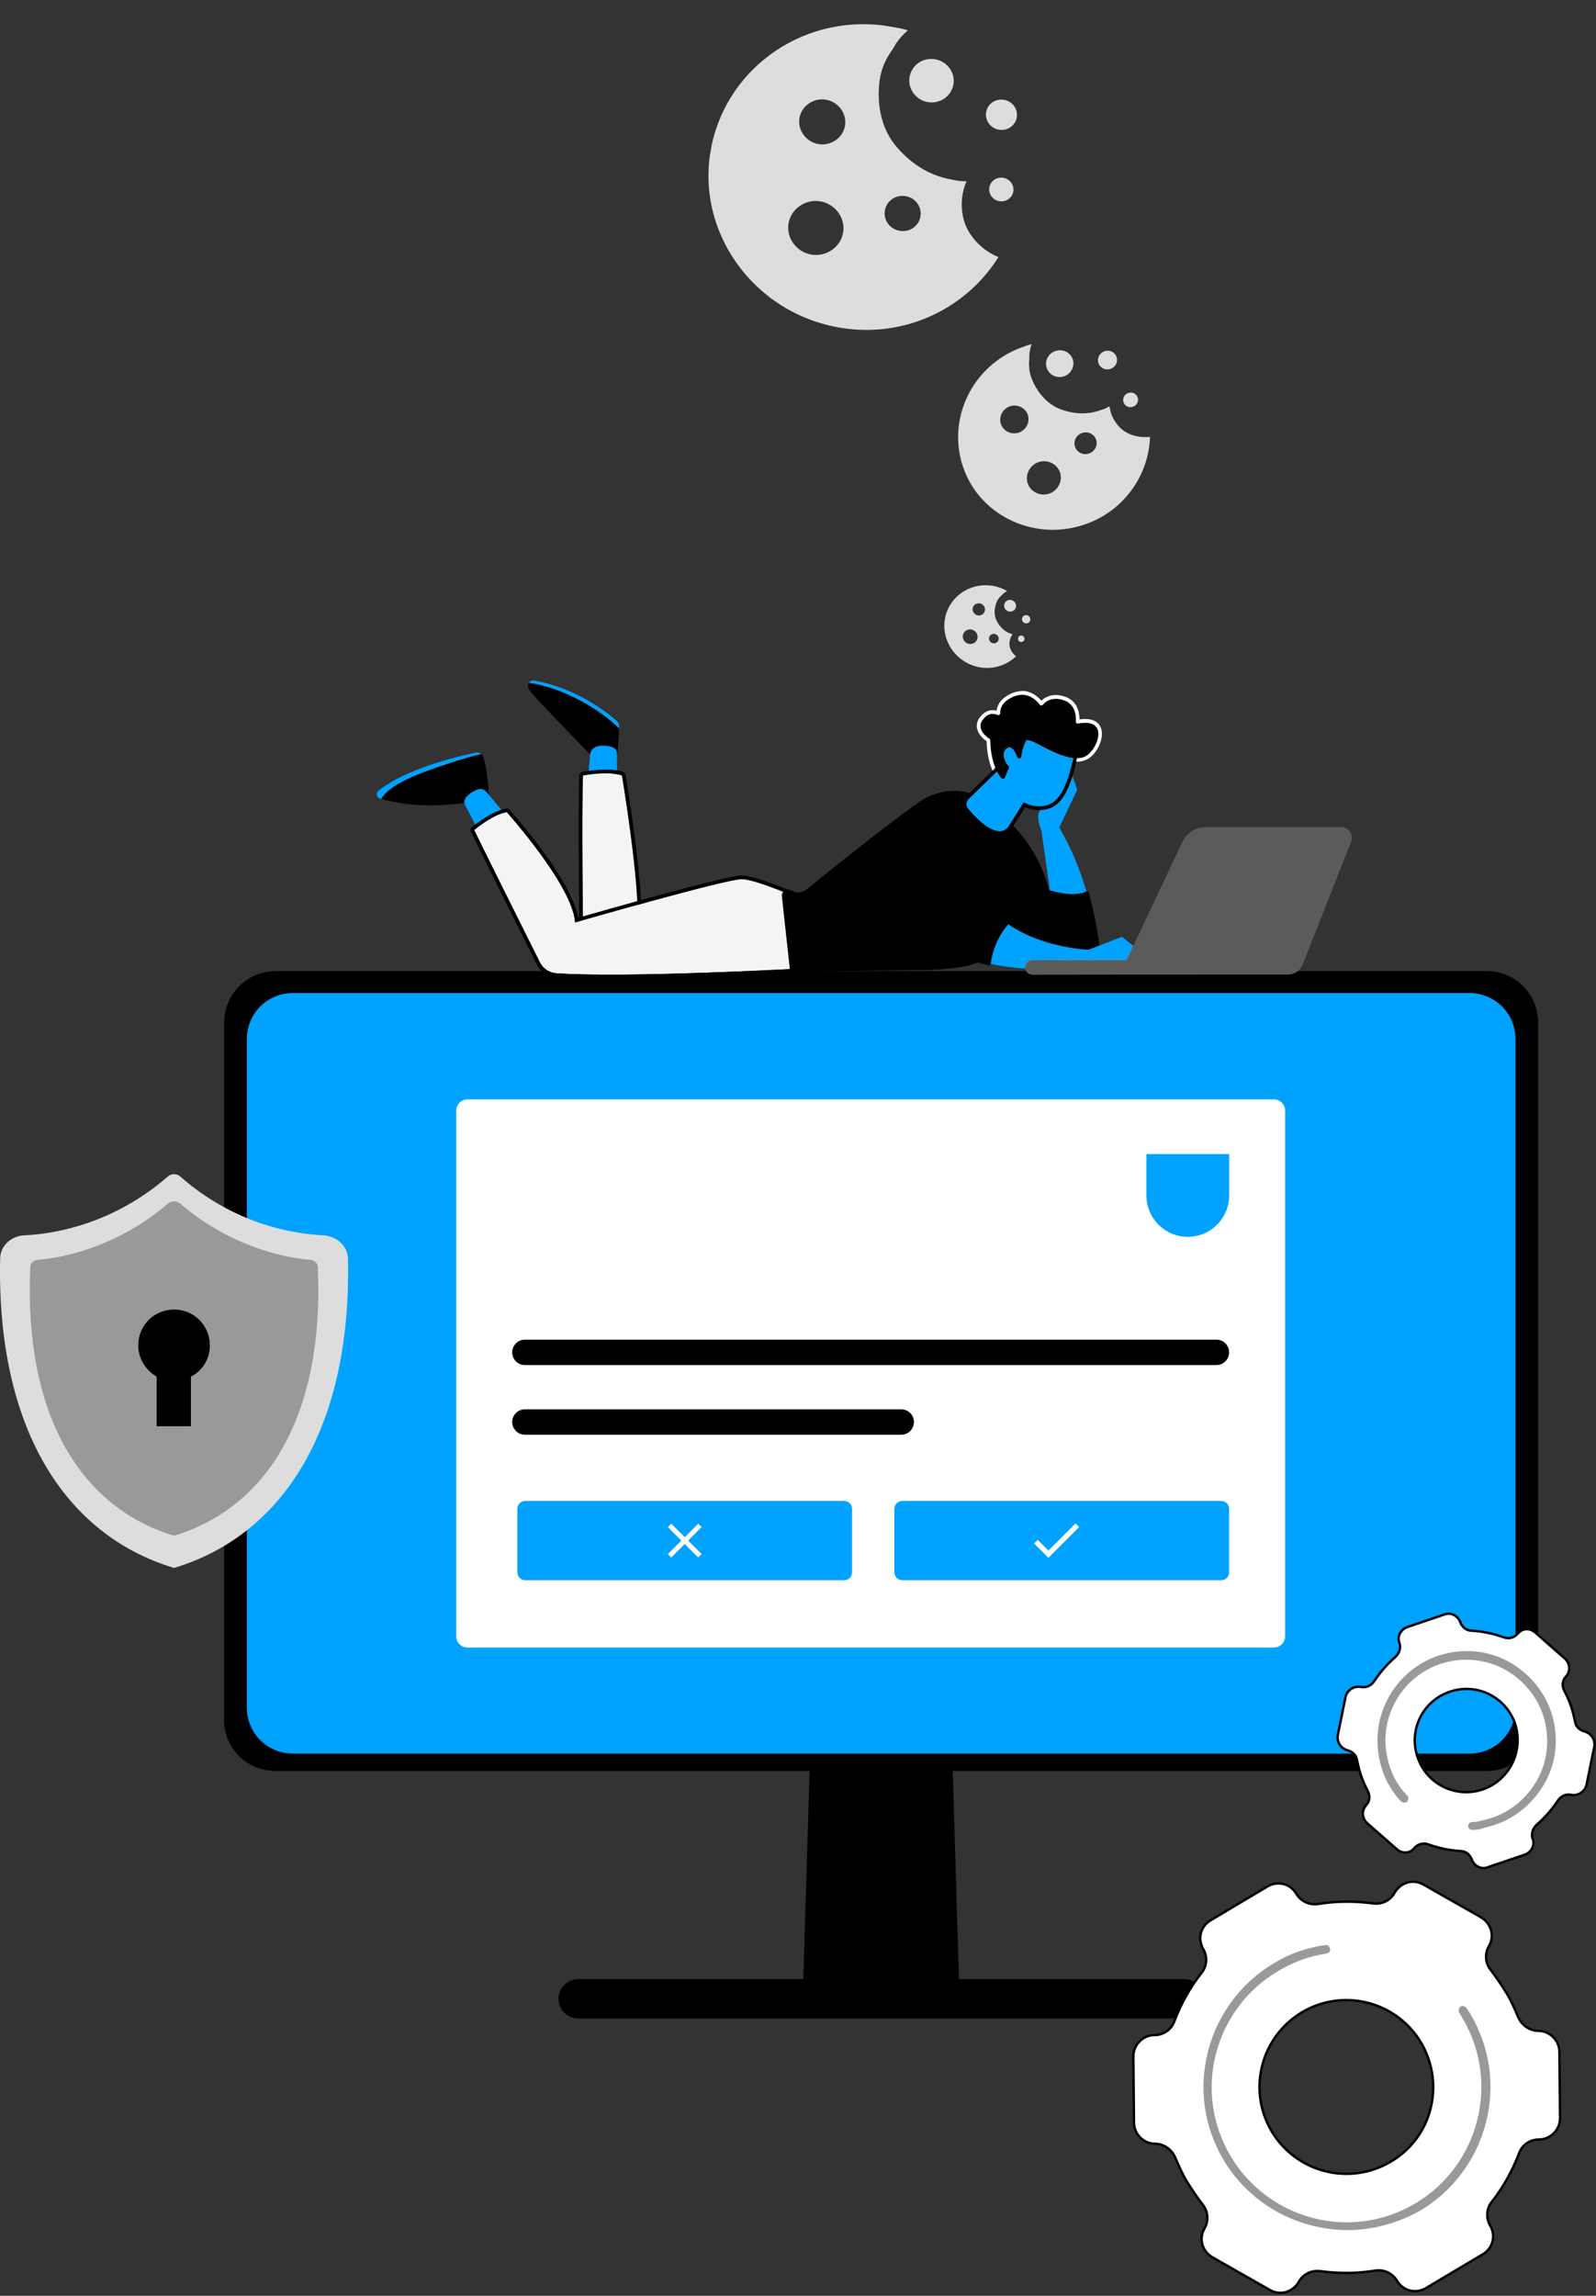 <svg width="660" height="949" viewBox="0 0 660 949" fill="none" xmlns="http://www.w3.org/2000/svg">
<rect x="0" y="0" width="660" height="949" fill="#333333" stroke="none"/>
<path d="M332.003 824.68H396.771L389.88 595.996H338.893L332.003 824.68Z" fill="black"/>
<path d="M239.091 834.369H489.667C494.042 834.369 497.807 830.619 497.807 826.229C497.807 821.838 494.057 818.088 489.667 818.088H239.091C234.716 818.088 230.95 821.838 230.95 826.229C230.95 830.619 234.388 834.369 239.091 834.369Z" fill="black"/>
<path d="M113.96 732.081H614.813C626.392 732.081 636.08 722.69 636.08 710.814V422.675C636.08 411.097 626.69 401.408 614.813 401.408H113.96C102.381 401.408 92.693 410.799 92.693 422.675V711.112C92.693 722.69 102.084 732.066 113.96 732.066V732.081Z" fill="black"/>
<path d="M121.164 724.88H607.626C618.267 724.88 626.705 716.427 626.705 705.8V429.568C626.705 418.927 618.252 410.488 607.626 410.488H121.164C110.523 410.488 102.085 418.942 102.085 429.568V705.8C102.085 716.441 110.538 724.88 121.164 724.88Z" fill="#00A2FF"/>
<path d="M392.069 732.707H337.629C337.317 732.707 337.317 732.395 337.317 732.395L337.629 732.082H392.069C392.382 732.082 392.382 732.395 392.382 732.395L392.069 732.707Z" fill="black"/>
<path d="M256.015 301.116C256.015 300.774 256.045 300.447 256.045 300.179C256.074 299.405 255.747 298.646 255.167 298.125C251.758 295.074 239.019 284.597 221.011 281.323C220.044 281.144 219.196 281.591 218.719 282.275C220.223 282.454 222.232 282.841 224.94 283.555C233.84 285.892 246.788 292.112 256 301.116H256.015Z" fill="#00A2FF"/>
<path d="M224.97 283.571C222.261 282.857 220.252 282.47 218.749 282.291C218.272 282.99 218.168 283.943 218.689 284.791C218.987 285.268 219.344 285.788 219.776 286.339C222.588 289.866 245.373 313.232 245.373 313.232C245.373 313.232 252.606 314.11 254.809 312.83C255.523 312.413 255.88 304.912 256.014 301.117C246.802 292.113 233.854 285.893 224.955 283.556L224.97 283.571Z" fill="black"/>
<path d="M255.152 325.389V311.474C255.152 310.299 254.408 309.242 253.277 308.87C251.551 308.319 248.887 307.798 246.476 308.706C245.062 309.242 244.109 310.581 243.99 312.084L242.948 325.092L255.152 325.389Z" fill="#00A2FF"/>
<path d="M199.954 313.067C199.791 312.517 199.463 312.055 199.061 311.713C196.144 312.293 190.058 313.901 177.586 318.306C163.135 323.41 158.909 327.86 157.688 330.242C163.879 332.057 177.958 334.825 198.139 330.881L202.127 329.006C202.127 329.006 201.844 319.273 199.954 313.052V313.067Z" fill="black"/>
<path d="M177.569 318.305C190.041 313.9 196.128 312.293 199.045 311.713C198.405 311.177 197.542 310.939 196.664 311.117C189.49 312.605 167.792 317.71 156.466 326.907C155.335 327.83 155.662 329.631 157.061 330.063C157.255 330.122 157.463 330.182 157.672 330.241C158.892 327.86 163.119 323.395 177.569 318.305Z" fill="#00A2FF"/>
<path d="M209.58 337.43L201.083 327.25C200.249 326.253 198.91 325.866 197.689 326.268C196.335 326.714 194.519 327.637 192.778 329.542C191.96 330.435 191.796 331.745 192.361 332.816L198.538 344.797L209.595 337.445L209.58 337.43Z" fill="#00A2FF"/>
<path d="M241.088 320.552C241.088 320.552 251.461 318.558 257.206 320.552C257.206 320.552 264.781 366.048 263.486 380.677L241.088 385.231C241.088 385.231 240.448 333.976 241.088 320.552Z" fill="#F4F4F4"/>
<path d="M250.478 319.66C252.859 319.66 255.3 319.883 257.22 320.538C257.22 320.538 264.795 366.034 263.5 380.663L241.102 385.217C241.102 385.217 240.462 333.962 241.102 320.538C241.102 320.538 245.716 319.66 250.478 319.66ZM250.478 318.157C245.612 318.157 240.998 319.035 240.805 319.065C240.12 319.198 239.614 319.779 239.584 320.463C238.959 333.768 239.584 384.726 239.584 385.232C239.584 385.678 239.793 386.095 240.15 386.378C240.418 386.601 240.745 386.705 241.087 386.705C241.191 386.705 241.281 386.705 241.385 386.675L263.783 382.121C264.438 381.987 264.914 381.452 264.974 380.782C266.283 366.123 258.991 322.145 258.678 320.27C258.589 319.734 258.202 319.273 257.696 319.094C255.836 318.454 253.41 318.127 250.463 318.127L250.478 318.157Z" fill="black"/>
<path d="M333.016 400.264C333.016 400.264 259.78 404.371 230.06 402.318C227.143 402.109 224.568 400.398 223.258 397.778C216.889 385.024 197.78 346.747 196.098 343.1C196.098 343.1 203.852 336.612 209.581 335.719C209.581 335.719 236.712 365.9 237.843 381.289C237.843 381.289 300.662 363.221 306.868 363.4C313.074 363.579 332.094 372.062 332.094 372.062L333.001 400.249L333.016 400.264Z" fill="#F4F4F4"/>
<path d="M209.583 335.734C209.583 335.734 236.713 365.915 237.844 381.304C237.844 381.304 300.068 363.415 306.78 363.4C306.81 363.4 306.839 363.4 306.869 363.4C313.075 363.579 332.095 372.062 332.095 372.062L333.003 400.249C333.003 400.249 286.078 402.883 252.117 402.883C243.649 402.883 235.984 402.719 230.046 402.303C227.129 402.094 224.554 400.383 223.245 397.764C216.875 385.009 197.766 346.732 196.084 343.086C196.084 343.086 203.838 336.597 209.568 335.704M209.583 334.23C209.508 334.23 209.434 334.23 209.345 334.245C203.273 335.198 195.459 341.687 195.117 341.954C194.596 342.386 194.432 343.115 194.715 343.725C196.337 347.267 214.256 383.179 221.891 398.448C223.423 401.514 226.504 403.568 229.927 403.806C235.478 404.193 242.934 404.386 252.102 404.386C285.721 404.386 332.616 401.782 333.077 401.752C333.896 401.707 334.521 401.023 334.491 400.204L333.583 372.017C333.568 371.437 333.226 370.931 332.69 370.692C331.901 370.335 313.313 362.076 306.884 361.897H306.75C300.455 361.897 249.274 376.452 239.08 379.369C236.222 363.296 211.756 335.912 210.669 334.722C210.386 334.409 209.97 334.23 209.553 334.23H209.583Z" fill="black"/>
<path d="M445.44 326.55L438.043 342.042C438.043 342.042 433.698 346.73 430.647 343.188C430.647 343.188 427.953 337.607 430.29 334.66C430.587 334.274 431.004 333.768 431.495 333.217H431.51C433.206 332.964 434.769 332.309 436.064 331.282C439.278 328.693 441.407 323.037 442.701 318.305L445.47 326.55H445.44Z" fill="#00A2FF"/>
<path d="M449.458 369.174C446.749 359.634 443.014 350.556 438.043 342.043L430.646 343.189L434.293 368.831C437.091 369.68 444.696 371.599 449.458 369.174Z" fill="#00A2FF"/>
<path d="M450.169 392.612C443.412 392.181 428.53 390.261 416.267 381.614C415.865 382.091 415.433 382.641 414.987 383.222C414.436 382.775 413.886 382.314 413.35 381.867L408.424 393.937C407.769 395.232 406.31 396.244 404.361 397.077H404.346C397.723 399.875 385.564 400.262 380.623 400.262L327.404 400.872L327.374 400.56L324.07 370.393C324.011 369.813 324.234 369.277 324.606 368.92C325.082 368.473 325.826 368.295 326.511 368.607L327.835 369.173C329.815 370.066 332.136 369.738 333.818 368.384C341.676 361.999 364.655 343.426 380.147 332.368C386.16 328.052 395.104 326.133 401.846 329.005L400.491 330.315C399.39 331.371 399.301 333.112 400.283 334.258C405.328 340.286 409.644 343.426 413.261 343.649C414.793 343.753 416.237 342.95 417.056 341.655L417.517 340.926C424.601 347.891 429.78 356.627 432.518 366.271L435.331 376.182L434.275 368.83C437.072 369.664 444.677 371.598 449.44 369.173C451.449 376.257 452.907 383.594 453.89 391.169L450.169 392.627V392.612Z" fill="black"/>
<path d="M327.404 401.632C327.017 401.632 326.69 401.334 326.66 400.947L326.63 400.635L323.326 370.483C323.252 369.694 323.52 368.935 324.1 368.384C324.844 367.685 325.916 367.506 326.838 367.923L328.148 368.489C329.889 369.262 331.884 368.995 333.372 367.789C344.489 358.755 365.309 342.057 379.745 331.744C386.428 326.952 395.655 325.523 402.173 328.306C402.411 328.41 402.575 328.619 402.62 328.857C402.664 329.11 402.59 329.363 402.411 329.526L401.057 330.836C400.239 331.625 400.179 332.905 400.893 333.768C405.79 339.617 409.987 342.697 413.335 342.906C414.555 342.98 415.746 342.355 416.46 341.254L416.922 340.524C417.041 340.331 417.249 340.212 417.472 340.182C417.711 340.152 417.919 340.227 418.083 340.391C425.271 347.445 430.524 356.33 433.278 366.063L433.888 368.206C434.081 368.072 434.319 368.042 434.528 368.102C437.43 368.98 444.677 370.766 449.142 368.503C449.336 368.399 449.574 368.399 449.782 368.489C449.991 368.578 450.139 368.756 450.199 368.965C452.163 375.885 453.667 383.326 454.664 391.065C454.708 391.408 454.515 391.735 454.187 391.854L450.467 393.312C450.363 393.357 450.244 393.372 450.139 393.357C442.653 392.881 428.441 390.827 416.431 382.612C416.163 382.939 415.895 383.282 415.627 383.654C415.508 383.817 415.314 383.922 415.121 383.951C414.913 383.981 414.719 383.922 414.555 383.788C414.273 383.55 413.975 383.326 413.692 383.088L409.153 394.205C408.424 395.649 406.965 396.78 404.688 397.747C404.659 397.747 404.629 397.777 404.599 397.777C397.456 400.754 384.478 400.992 380.668 400.992L327.449 401.602L327.404 401.632ZM325.797 369.203C325.514 369.203 325.291 369.322 325.127 369.471C324.993 369.59 324.77 369.873 324.814 370.319L328.074 400.114L380.609 399.504C383.287 399.504 396.994 399.355 404.048 396.378C404.078 396.378 404.108 396.363 404.138 396.348C406.013 395.545 407.233 394.622 407.754 393.595L412.65 381.585C412.74 381.362 412.933 381.198 413.156 381.139C413.395 381.079 413.633 381.139 413.811 381.287C414.154 381.57 414.496 381.853 414.838 382.151C415.121 381.793 415.404 381.451 415.672 381.139C415.925 380.841 416.356 380.781 416.684 381.005C428.426 389.279 442.549 391.363 450.035 391.869L453.056 390.678C452.104 383.52 450.735 376.644 448.949 370.215C444.558 371.941 438.516 370.766 435.183 369.873L436.075 376.079C436.135 376.466 435.882 376.838 435.48 376.912C435.093 376.986 434.706 376.763 434.602 376.376L431.789 366.465C429.185 357.282 424.303 348.873 417.651 342.117C416.639 343.65 414.928 344.528 413.201 344.409C409.376 344.171 404.956 341.016 399.703 334.75C398.468 333.292 398.587 331.104 399.971 329.779L400.462 329.303C394.494 327.309 386.502 328.752 380.579 332.994C366.173 343.278 345.397 359.961 334.28 368.98C332.345 370.542 329.755 370.885 327.508 369.873L326.198 369.307C326.05 369.233 325.901 369.218 325.782 369.218L325.797 369.203Z" fill="black"/>
<path d="M453.907 396.855C453.907 396.855 453.877 396.96 453.863 397.019C453.297 398.403 452.27 399.475 450.975 400.07C449.963 400.531 448.803 400.68 447.597 400.383C444.948 399.743 441.525 398.537 437.73 396.87H450.484L453.892 396.855H453.907Z" fill="url(#paint0_linear_4369_5728)"/>
<path d="M417.372 317.07L415.512 321.505C415.378 321.817 415.095 321.981 414.798 321.981C414.589 321.996 414.366 321.906 414.217 321.728C413.473 320.865 412.818 319.912 412.297 318.87L416.033 315.254C416.107 315.373 416.182 315.507 416.256 315.626C416.584 316.132 416.956 316.623 417.387 317.07H417.372Z" fill="url(#paint1_linear_4369_5728)"/>
<path d="M468.668 390.99L465.9 396.824H453.905L450.497 396.839H437.742L426.938 396.869C425.286 396.869 423.931 398.223 423.931 399.89C423.931 400.069 423.946 400.247 423.991 400.411C418.336 399.994 413.35 399.265 408.93 398.268C409.823 391.496 412.546 386.481 415.002 383.207C415.434 382.627 415.865 382.076 416.282 381.6C428.545 390.246 443.427 392.166 450.184 392.598L453.905 391.139L463.98 387.24L468.683 390.976L468.668 390.99Z" fill="#00A2FF"/>
<path d="M480.34 400.264L464.267 400.323L452.093 400.383H451.036L450.992 400.07L450.5 396.856H453.909L465.904 396.841L468.672 390.992L476.009 396.826L480.34 400.264Z" fill="url(#paint2_linear_4369_5728)"/>
<path d="M417.366 317.071L415.506 321.506C415.372 321.818 415.089 321.982 414.791 321.982C414.628 321.55 414.449 321.089 414.3 320.627L416.25 315.627C416.577 316.133 416.949 316.624 417.381 317.071H417.366Z" fill="url(#paint3_linear_4369_5728)"/>
<path d="M444.306 310.731C444.306 310.731 444.157 311.758 443.86 313.35C439.127 312.844 433.516 309.868 429.379 307.65C423.605 304.54 424.185 306.593 424.185 306.593C423.069 308.543 422.533 311.415 422.325 312.874C422.25 313.335 421.774 313.633 421.298 313.484L420.837 313.335C420.375 312.011 419.631 310.314 418.664 309.451L422.206 300.402L444.306 310.746V310.731Z" fill="url(#paint4_linear_4369_5728)"/>
<path d="M448.948 312.59C447.49 313.364 445.734 313.557 443.843 313.334C439.111 312.828 433.5 309.851 429.363 307.634C423.589 304.524 424.169 306.577 424.169 306.577C423.053 308.527 422.517 311.399 422.309 312.858C422.234 313.319 421.758 313.617 421.282 313.468L420.82 313.319C420.359 311.995 419.615 310.298 418.648 309.435C417.948 308.795 417.1 308.631 416.177 309.435C414.54 310.863 414.838 313.185 416.013 315.239C416.088 315.358 416.162 315.492 416.237 315.611C416.564 316.117 416.936 316.608 417.368 317.055L415.507 321.49C415.373 321.802 415.091 321.966 414.793 321.966C414.585 321.981 414.361 321.891 414.213 321.713C413.468 320.85 412.814 319.897 412.293 318.855C409.718 313.944 409.51 307.664 409.495 306.012C409.495 305.744 409.361 305.506 409.153 305.372C407.828 304.479 403.438 301.16 406.503 297.291C408.721 294.493 411.058 294.85 412.516 295.505C413.037 295.743 413.647 295.356 413.617 294.776C413.543 292.96 414.272 290.058 418.99 287.974C424.72 285.459 428.619 289.433 430.047 291.308C430.345 291.695 430.94 291.71 431.253 291.323C432.339 290.013 434.959 287.855 439.736 289.373C444.856 290.995 445.064 296.055 444.915 298.243C444.87 298.749 445.332 299.151 445.838 299.047C459.024 296.576 453.964 309.926 448.978 312.575L448.948 312.59Z" fill="black"/>
<path d="M422.604 287.171C426.355 287.171 428.915 289.865 430.031 291.323C430.18 291.517 430.418 291.621 430.641 291.621C430.864 291.621 431.073 291.532 431.236 291.338C432.055 290.356 433.766 288.868 436.624 288.868C437.532 288.868 438.573 289.017 439.719 289.389C444.839 291.011 445.047 296.071 444.898 298.259C444.854 298.72 445.226 299.077 445.672 299.077C445.717 299.077 445.762 299.077 445.821 299.077C446.922 298.869 447.905 298.78 448.768 298.78C458.144 298.78 453.515 310.194 448.961 312.605C447.875 313.186 446.61 313.439 445.256 313.439C444.794 313.439 444.333 313.409 443.857 313.364C439.124 312.858 433.513 309.882 429.376 307.664C426.891 306.325 425.581 305.953 424.896 305.953C423.989 305.953 424.182 306.623 424.182 306.623C423.066 308.572 422.53 311.445 422.322 312.903C422.262 313.29 421.92 313.558 421.548 313.558C421.473 313.558 421.384 313.558 421.295 313.513L420.833 313.364C420.372 312.04 419.628 310.343 418.661 309.48C418.289 309.138 417.872 308.929 417.44 308.929C417.038 308.929 416.622 309.093 416.19 309.48C414.553 310.909 414.851 313.23 416.026 315.284C416.101 315.403 416.175 315.537 416.25 315.656C416.577 316.162 416.949 316.653 417.381 317.1L415.52 321.535C415.386 321.847 415.104 322.011 414.806 322.011C414.791 322.011 414.776 322.011 414.761 322.011C414.568 322.011 414.36 321.922 414.226 321.758C413.482 320.895 412.827 319.942 412.306 318.901C409.731 313.989 409.523 307.709 409.508 306.057C409.508 305.789 409.374 305.551 409.166 305.417C407.841 304.524 403.451 301.205 406.517 297.336C407.886 295.625 409.285 295.089 410.505 295.089C411.264 295.089 411.964 295.297 412.514 295.55C412.618 295.595 412.737 295.625 412.842 295.625C413.258 295.625 413.63 295.282 413.615 294.821C413.541 293.005 414.27 290.103 418.988 288.02C420.298 287.439 421.518 287.201 422.619 287.201M422.604 285.668C421.206 285.668 419.777 285.981 418.363 286.606C413.601 288.719 412.35 291.696 412.127 293.779C411.577 293.63 411.026 293.541 410.49 293.541C409.151 293.541 407.171 294.032 405.326 296.354C404.21 297.753 403.748 299.315 403.987 300.863C404.388 303.438 406.546 305.358 407.99 306.385C408.049 309.019 408.466 314.793 410.952 319.526C411.532 320.657 412.246 321.728 413.08 322.666C413.482 323.142 414.092 323.44 414.747 323.44C414.761 323.44 414.791 323.44 414.821 323.44C415.729 323.44 416.532 322.889 416.89 322.056L418.75 317.621C418.973 317.07 418.869 316.445 418.467 316.013C418.11 315.627 417.783 315.21 417.5 314.778L417.425 314.644L417.291 314.421C416.964 313.826 415.878 311.668 417.172 310.537C417.351 310.373 417.455 310.358 417.455 310.358C417.455 310.358 417.53 310.403 417.649 310.507C417.991 310.819 418.661 311.638 419.42 313.781C419.569 314.228 419.926 314.57 420.372 314.704L420.833 314.853C421.057 314.927 421.295 314.957 421.533 314.957C422.664 314.957 423.616 314.153 423.795 313.037C423.959 311.921 424.42 309.257 425.373 307.441C425.908 307.59 426.891 307.947 428.647 308.9C432.591 311.013 438.529 314.228 443.663 314.778C444.199 314.838 444.72 314.867 445.226 314.867C446.908 314.867 448.381 314.525 449.631 313.855C453.173 311.98 456.566 305.953 455.48 301.607C455.078 299.955 453.649 297.202 448.738 297.202C448.009 297.202 447.235 297.262 446.401 297.381C446.401 294.538 445.598 289.612 440.151 287.886C438.916 287.499 437.725 287.29 436.594 287.29C433.692 287.29 431.757 288.57 430.656 289.657C429.138 287.901 426.414 285.594 422.59 285.594L422.604 285.668Z" fill="white"/>
<path d="M443.841 313.349C443.573 314.689 443.187 316.43 442.666 318.305C441.371 323.038 439.243 328.693 436.028 331.283C434.733 332.325 433.171 332.965 431.474 333.218H431.459C428.914 333.604 426.042 333.113 423.348 331.714L417.514 340.927L417.053 341.656C416.22 342.951 414.791 343.754 413.258 343.65C409.656 343.427 405.326 340.272 400.28 334.259C399.298 333.098 399.388 331.357 400.489 330.315L401.843 329.006L412.261 318.871C412.782 319.913 413.437 320.865 414.181 321.728C414.33 321.907 414.553 321.996 414.761 321.981C415.059 321.981 415.342 321.818 415.475 321.505L417.336 317.07C416.919 316.624 416.547 316.132 416.205 315.626C416.13 315.507 416.056 315.373 415.981 315.254C414.806 313.201 414.508 310.864 416.145 309.45C417.083 308.647 417.916 308.81 418.616 309.45C419.598 310.328 420.327 312.025 420.788 313.335L421.25 313.483C421.711 313.632 422.202 313.335 422.277 312.873C422.485 311.415 423.021 308.542 424.137 306.593C424.137 306.593 423.557 304.539 429.331 307.649C433.453 309.867 439.079 312.843 443.812 313.349H443.841Z" fill="#00A2FF"/>
<path d="M424.897 305.923C425.582 305.923 426.891 306.31 429.377 307.635C433.499 309.852 439.125 312.828 443.857 313.335C443.589 314.674 443.202 316.415 442.682 318.29C441.387 323.023 439.259 328.678 436.044 331.268C434.749 332.31 433.187 332.95 431.49 333.203H431.475C430.91 333.292 430.344 333.336 429.749 333.336C427.665 333.336 425.463 332.801 423.364 331.699L417.53 340.912L417.069 341.641C416.295 342.861 414.971 343.65 413.542 343.65C413.453 343.65 413.363 343.65 413.274 343.65C409.672 343.427 405.342 340.272 400.296 334.259C399.314 333.098 399.403 331.357 400.505 330.315L401.859 329.006L412.277 318.871C412.798 319.913 413.453 320.865 414.197 321.728C414.331 321.892 414.539 321.981 414.732 321.981C414.747 321.981 414.762 321.981 414.777 321.981C415.075 321.981 415.357 321.817 415.491 321.505L417.352 317.07C416.935 316.624 416.563 316.132 416.221 315.626C416.146 315.507 416.072 315.373 415.997 315.254C414.822 313.201 414.524 310.864 416.161 309.45C416.608 309.063 417.024 308.9 417.411 308.9C417.858 308.9 418.26 309.108 418.632 309.45C419.614 310.328 420.343 312.025 420.804 313.335L421.266 313.483C421.355 313.513 421.429 313.528 421.519 313.528C421.891 313.528 422.233 313.26 422.293 312.873C422.501 311.415 423.037 308.542 424.153 306.593C424.153 306.593 423.959 305.923 424.867 305.923M424.897 304.42C423.84 304.42 423.29 304.941 423.067 305.253C422.843 305.566 422.724 305.893 422.68 306.221C421.995 307.545 421.534 309.108 421.236 310.462C420.745 309.539 420.224 308.84 419.658 308.334C418.825 307.575 417.992 307.411 417.441 307.411C416.652 307.411 415.908 307.724 415.209 308.334C413.2 310.075 413.021 313.022 414.718 316.013L414.837 316.222L414.971 316.445C415.179 316.772 415.402 317.07 415.625 317.368L414.598 319.823C414.226 319.317 413.914 318.781 413.616 318.216L412.693 316.4L411.235 317.829L400.817 327.964L399.463 329.274C397.796 330.866 397.662 333.5 399.15 335.271C404.538 341.7 409.122 344.945 413.17 345.198C413.289 345.198 413.408 345.198 413.527 345.198C415.447 345.198 417.248 344.186 418.319 342.504L418.795 341.76L423.93 333.664C425.835 334.453 427.814 334.869 429.749 334.869C430.374 334.869 430.984 334.825 431.579 334.735H431.713C433.693 334.423 435.508 333.649 436.982 332.473C439.869 330.152 442.265 325.538 444.125 318.722C444.676 316.683 445.078 314.853 445.316 313.677L445.643 312.069L444.006 311.891C439.452 311.4 433.812 308.364 430.076 306.355C426.906 304.658 425.597 304.45 424.882 304.45L424.897 304.42Z" fill="black"/>
<path d="M416.268 381.615C415.866 382.091 415.435 382.642 414.988 383.222C412.547 386.497 409.809 391.512 408.916 398.284C407.324 397.926 405.806 397.524 404.347 397.078H404.332C403.796 396.914 403.261 396.751 402.74 396.572C385.64 390.932 378.794 380.053 374.076 365.914C373.02 362.759 372.29 359.857 371.829 357.223C369.299 342.98 374.552 335.733 380.937 332.652C384.092 331.119 387.53 330.598 390.447 330.747C398.439 331.134 397.799 350.57 397.799 350.57C399.897 365.497 407.205 375.112 415.881 381.362C416 381.451 416.134 381.541 416.253 381.63L416.268 381.615Z" fill="black"/>
<path d="M408.931 399.028C408.931 399.028 408.827 399.028 408.768 399.013C407.25 398.671 405.762 398.284 404.214 397.822C404.184 397.822 404.154 397.822 404.139 397.808C403.589 397.644 403.053 397.48 402.532 397.287C384.018 391.17 377.589 378.713 373.407 366.153C372.38 363.072 371.621 360.11 371.13 357.357C368.169 340.719 375.818 334.304 380.655 331.968C383.646 330.509 387.158 329.81 390.522 329.988C399.139 330.405 398.618 349.752 398.588 350.586C400.404 363.384 406.387 373.564 416.358 380.752L416.745 381.035C416.908 381.154 417.013 381.348 417.042 381.556C417.057 381.764 416.998 381.973 416.864 382.121C416.462 382.598 416.045 383.119 415.614 383.699C413.396 386.661 410.583 391.616 409.691 398.403C409.661 398.611 409.542 398.805 409.378 398.924C409.244 399.013 409.095 399.058 408.946 399.058L408.931 399.028ZM404.511 396.349C404.511 396.349 404.556 396.349 404.586 396.364C405.851 396.736 407.071 397.078 408.306 397.361C409.348 390.664 412.176 385.753 414.393 382.776C414.661 382.419 414.929 382.077 415.182 381.764C405.032 374.353 398.945 363.89 397.07 350.66C397.234 345.332 396.371 331.774 390.418 331.491C387.292 331.328 384.048 331.983 381.28 333.322C376.83 335.48 369.791 341.418 372.574 357.089C373.05 359.783 373.794 362.67 374.806 365.676C379.494 379.755 386.087 390.277 402.993 395.858C403.499 396.037 403.991 396.185 404.511 396.349Z" fill="black"/>
<path d="M453.876 400.264C453.281 400.308 452.67 400.338 452.09 400.383C441.226 401.023 431.939 401.023 423.977 400.427C423.932 400.264 423.917 400.085 423.917 399.906C423.917 398.24 425.272 396.885 426.924 396.885H437.728L450.483 396.855H453.846V400.264H453.876Z" fill="url(#paint5_linear_4369_5728)"/>
<path d="M497.153 399.817C497.153 401.484 495.813 402.839 494.146 402.839L467.269 402.868H463.072L426.952 402.913H426.803C425.39 402.839 424.214 401.782 423.991 400.442C423.946 400.279 423.931 400.1 423.931 399.922C423.931 398.255 425.285 396.9 426.937 396.9H437.742L450.496 396.871H465.9L476.005 396.841H494.146C495.798 396.796 497.153 398.18 497.153 399.832V399.817Z" fill="#5B5B5B"/>
<path d="M558.72 347.996L538.659 398.76C537.662 401.231 535.281 402.853 532.617 402.853H463.056L464.262 400.323L465.899 396.84L468.667 391.007L488.952 348.011C490.708 344.276 494.458 341.895 498.595 341.895H554.568C557.723 341.895 559.881 345.064 558.72 348.011V347.996Z" fill="#5B5B5B"/>
<path d="M526.798 454.449H193.298C190.733 454.449 188.654 456.528 188.654 459.093V676.376C188.654 678.941 190.733 681.019 193.298 681.019H526.798C529.363 681.019 531.441 678.941 531.441 676.376V459.093C531.441 456.528 529.363 454.449 526.798 454.449Z" fill="white"/>
<path d="M474.072 477.041V494.156C474.072 503.591 481.751 511.271 491.187 511.271C500.622 511.271 508.301 503.591 508.301 494.156V477.041H474.087H474.072Z" fill="#00A2FF"/>
<path d="M217.229 620.434H349.073C350.889 620.434 352.362 621.907 352.362 623.708V649.945C352.362 651.761 350.889 653.22 349.073 653.22H217.229C215.414 653.22 213.94 651.746 213.94 649.945V623.708C213.94 621.892 215.414 620.434 217.229 620.434Z" fill="#00A2FF"/>
<path d="M290.154 631.238L288.74 629.824L283.16 635.405L277.579 629.824L276.165 631.238L281.746 636.819L276.165 642.4L277.579 643.814L283.16 638.233L288.74 643.814L290.154 642.4L284.573 636.819L290.154 631.238Z" fill="white"/>
<path d="M373.152 620.434H504.996C506.811 620.434 508.285 621.907 508.285 623.708V649.945C508.285 651.761 506.811 653.22 504.996 653.22H373.152C371.337 653.22 369.863 651.746 369.863 649.945V623.708C369.863 621.892 371.337 620.434 373.152 620.434Z" fill="#00A2FF"/>
<path d="M433.547 640.941L429.126 636.521L427.623 638.009L433.547 643.932L446.256 631.223L444.768 629.734L433.561 640.941H433.547Z" fill="white"/>
<path d="M503.033 553.76H217.066C214.165 553.76 211.813 556.112 211.813 559.013C211.813 561.915 214.165 564.267 217.066 564.267H503.033C505.934 564.267 508.286 561.915 508.286 559.013C508.286 556.112 505.934 553.76 503.033 553.76Z" fill="black"/>
<path d="M372.692 582.557H217.066C214.165 582.557 211.813 584.909 211.813 587.81C211.813 590.712 214.165 593.064 217.066 593.064H372.692C375.594 593.064 377.946 590.712 377.946 587.81C377.946 584.909 375.594 582.557 372.692 582.557Z" fill="black"/>
<path d="M133.745 510.635C120.846 510.003 96.934 505.98 74.517 486.31C73.034 485.045 70.919 485.045 69.436 486.31C47.018 505.773 23.106 510.003 10.208 510.635C4.494 510.842 0.057 515.073 0.057 520.361C-1.426 589.533 26.291 634.379 71.976 648.129C117.673 634.379 145.379 589.533 143.896 520.361C143.896 515.28 139.458 511.049 133.745 510.635Z" fill="#DDDDDD"/>
<path d="M128.457 520.799C120.421 520.166 96.728 516.568 74.517 497.53C73.034 496.266 70.919 496.266 69.436 497.53C47.226 516.568 23.532 520.166 15.496 520.799C13.807 521.005 12.53 522.282 12.53 523.765C9.783 584.268 32.833 622.976 71.977 634.817C111.11 622.976 134.171 584.257 131.423 523.765C131.423 522.282 130.159 521.017 128.457 520.799Z" fill="#999999"/>
<path d="M86.783 556.125C86.783 547.871 80.231 541.318 71.976 541.318C63.722 541.318 57.169 547.871 57.169 556.125C57.169 561.62 60.342 566.495 64.78 569.024V589.544H78.954V569.024C83.61 566.702 86.783 561.827 86.783 556.125Z" fill="black"/>
<path d="M636.14 839.466C632.643 839.466 629.398 837.219 627.91 833.975C626.407 830.477 624.919 826.98 622.924 823.736C620.93 820.491 618.683 817.247 616.436 814.255C614.188 811.517 613.935 807.514 615.692 804.522C618.192 800.281 616.689 795.042 612.447 792.542L588.739 779.059C584.498 776.558 579.259 778.061 576.759 782.303C575.018 785.547 571.521 787.288 567.77 786.797C560.284 785.8 552.545 785.8 545.06 787.05C541.562 787.556 538.065 786.053 536.071 782.809C533.57 778.567 528.332 777.317 524.09 779.817L500.621 793.792C496.379 796.292 495.129 801.531 497.629 805.772C499.37 808.764 499.132 812.767 496.885 815.506C492.138 821.503 488.402 828.23 485.649 835.478C484.399 838.975 481.154 841.222 477.419 841.222C472.671 841.222 468.683 845.211 468.683 849.958L468.936 877.417C468.936 882.164 472.924 886.153 477.672 886.153C481.169 886.153 484.414 888.4 485.902 891.644C487.405 895.142 488.893 898.639 490.887 901.883C492.882 905.128 495.129 908.372 497.376 911.363C499.623 914.102 499.876 918.105 498.12 921.096C495.62 925.338 497.123 930.577 501.365 933.077L525.072 946.56C529.314 949.061 534.553 947.557 537.053 943.316C538.794 940.072 542.291 938.33 546.042 938.821C553.528 939.819 561.267 939.819 568.752 938.568C572.25 938.062 575.747 939.566 577.741 942.81C580.242 947.051 585.48 948.302 589.722 945.801L613.191 931.827C617.433 929.326 618.683 924.088 616.183 919.846C614.441 916.855 614.68 912.852 616.927 910.113C621.674 904.116 625.41 897.389 628.163 890.141C629.413 886.644 632.658 884.396 636.393 884.396C641.141 884.396 645.129 880.408 645.129 875.66L644.876 848.202C644.876 843.455 640.888 839.466 636.14 839.466ZM574.988 893.623C558.007 903.61 536.056 898.118 525.817 880.899C515.83 863.918 521.322 841.967 538.541 831.727C555.522 821.741 577.473 827.233 587.713 844.452C597.699 861.671 592.207 883.637 574.988 893.623Z" fill="white" stroke="black" stroke-linejoin="round"/>
<path d="M557.011 921.841C552.025 921.841 547.025 921.097 542.039 919.847C526.815 915.858 513.837 906.125 505.845 892.641C497.853 878.92 495.606 863.189 499.609 847.711C503.598 832.487 513.331 819.509 526.815 811.517C533.303 807.529 540.536 805.029 548.037 804.031C549.034 803.778 549.778 804.537 550.031 805.535C550.284 806.532 549.525 807.276 548.528 807.529C541.533 808.526 534.806 811.026 528.556 814.762C515.831 822.248 506.589 834.481 502.839 848.962C499.089 863.442 501.336 878.414 508.837 891.138C516.322 903.863 528.556 913.105 543.036 916.855C557.517 920.606 572.489 918.358 585.228 910.858C611.689 895.127 620.425 860.942 604.947 834.481C604.441 833.737 603.95 832.74 603.444 831.981C602.938 831.237 603.191 830.239 603.95 829.48C604.694 828.974 605.691 829.227 606.45 829.986C606.956 830.984 607.701 831.728 608.192 832.725C616.184 846.446 618.431 862.177 614.427 877.655C610.439 892.88 600.706 905.857 587.222 913.849C577.742 919.088 567.503 921.841 557.026 921.841H557.011Z" fill="#999999"/>
<path d="M655.309 715.734C653.315 715.228 651.559 713.74 651.321 711.493C650.815 709.245 650.324 706.998 649.58 705.004C648.836 702.757 647.838 700.762 646.841 698.768C645.844 696.774 646.097 694.527 647.585 693.024C649.58 690.776 649.327 687.532 647.079 685.538L634.846 674.807C632.599 672.813 629.354 673.066 627.613 675.313C626.11 677.055 623.863 677.561 621.869 676.817C617.627 675.313 613.133 674.316 608.638 674.078C606.391 674.078 604.65 672.575 603.891 670.581C602.893 667.842 599.902 666.339 597.402 667.336L581.924 672.575C579.186 673.572 577.683 676.564 578.68 679.064C579.424 681.058 578.68 683.305 577.177 684.808C573.679 687.8 570.688 691.297 568.188 695.048C566.938 696.789 564.943 697.786 562.696 697.295C559.958 696.789 557.204 698.545 556.46 701.283L553.216 717.252C552.71 719.991 554.466 722.744 557.204 723.488C559.199 723.994 560.955 725.482 561.193 727.729C561.699 729.977 562.19 732.224 562.934 734.218C563.678 736.465 564.675 738.46 565.673 740.454C566.67 742.448 566.417 744.695 564.928 746.198C562.934 748.446 563.187 751.69 565.434 753.684L577.668 764.415C579.915 766.409 583.159 766.156 584.901 763.909C586.404 762.167 588.651 761.661 590.645 762.405C594.887 763.909 599.381 764.906 603.876 765.144C606.123 765.144 607.864 766.647 608.623 768.641C609.62 771.38 612.612 772.883 615.112 771.886L630.59 766.647C633.328 765.65 634.831 762.658 633.834 760.158C633.09 758.164 633.834 755.917 635.337 754.414C638.835 751.422 641.826 747.925 644.326 744.174C645.576 742.433 647.571 741.436 649.818 741.927C652.556 742.433 655.309 740.677 656.054 737.939L659.298 721.97C659.804 719.232 658.048 716.478 655.309 715.734ZM613.118 739.695C601.881 743.445 589.901 737.448 586.166 726.211C582.43 714.975 588.413 702.995 599.649 699.259C610.885 695.524 622.866 701.507 626.601 712.743C630.099 723.979 624.101 735.959 613.118 739.695Z" fill="white" stroke="black" stroke-linejoin="round"/>
<path d="M608.876 756.423C607.879 756.423 607.135 755.679 607.135 754.92C607.135 753.922 607.879 753.178 608.638 753.178C610.141 753.178 611.63 752.925 613.133 752.434C621.869 750.693 629.355 745.439 634.355 737.954C639.341 730.468 640.844 721.479 639.103 712.743C637.361 704.007 632.108 696.521 624.622 691.52C617.136 686.535 608.147 685.032 599.411 686.773C581.433 690.523 569.706 708.486 573.694 726.464C574.944 732.462 577.683 737.954 581.924 742.195C582.668 742.939 582.43 743.936 581.924 744.695C581.18 745.439 580.183 745.201 579.424 744.695C574.929 739.948 571.685 733.712 570.435 727.223C566.193 707.251 578.918 687.532 598.89 683.29C608.623 681.296 618.356 683.037 626.601 688.529C634.831 694.021 640.576 702.251 642.57 711.746C644.564 721.479 642.823 731.212 637.332 739.457C631.84 747.702 623.61 753.431 614.115 755.426C612.374 756.17 610.618 756.423 608.876 756.423Z" fill="#999999"/>
<g clip-path="url(#clip0_4369_5728)">
<path d="M417.893 268.371C417.2 266.818 417.347 265.089 417.957 263.609C418.159 263.152 418.428 262.669 418.773 262.22C418.267 262.095 417.731 261.912 417.197 261.622C414.757 260.543 413.058 258.599 411.987 256.277C410.963 253.976 411.178 251.282 412.109 248.949C412.596 247.72 413.394 246.728 414.355 245.95C414.96 245.266 415.657 244.732 416.515 244.313C415.998 243.986 415.35 243.7 414.75 243.434C406.102 239.621 396.176 243.215 392.16 251.457C387.948 260.17 392.108 270.781 401.274 274.693C407.945 277.545 415.356 275.933 420.173 271.283C419.166 270.542 418.386 269.541 417.879 268.376L417.893 268.371ZM402.414 250.851C402.969 249.598 404.5 249.029 405.785 249.597C407.071 250.166 407.68 251.682 407.126 252.935C406.571 254.188 405.04 254.758 403.755 254.189C402.469 253.621 401.86 252.105 402.414 250.851ZM399.992 265.945C398.453 265.264 397.721 263.442 398.385 261.942C399.048 260.442 400.888 259.757 402.427 260.438C403.966 261.119 404.698 262.941 404.034 264.441C403.371 265.941 401.531 266.626 399.992 265.945ZM410.202 265.768C409.179 265.316 408.715 264.159 409.156 263.162C409.597 262.165 410.765 261.73 411.788 262.183C412.811 262.635 413.275 263.792 412.835 264.789C412.394 265.786 411.225 266.221 410.202 265.768ZM418.686 248.183C419.925 248.73 420.516 250.184 419.978 251.401C419.44 252.617 417.976 253.162 416.728 252.61C415.48 252.058 414.898 250.609 415.436 249.392C415.974 248.175 417.401 247.614 418.686 248.183ZM425.037 254.425C425.938 254.824 426.307 255.84 425.939 256.673C425.551 257.551 424.523 257.895 423.669 257.517C422.768 257.119 422.399 256.102 422.767 255.27C423.155 254.392 424.183 254.048 425.037 254.425ZM422.851 262.843C423.536 263.146 423.851 263.93 423.556 264.598C423.261 265.266 422.468 265.561 421.783 265.258C421.098 264.955 420.783 264.17 421.078 263.502C421.374 262.834 422.166 262.54 422.851 262.843Z" fill="#DDDDDD"/>
</g>
<g clip-path="url(#clip1_4369_5728)">
<path d="M467.199 179.408C463.589 177.973 461.075 174.913 459.711 171.521C459.313 170.451 458.984 169.233 458.832 167.949C457.805 168.551 456.637 169.107 455.302 169.483C449.593 171.609 443.717 171.14 438.264 169.052C432.921 166.923 428.978 162.177 426.78 156.878C425.618 154.094 425.34 151.199 425.671 148.395C425.571 146.312 425.857 144.329 426.593 142.276C425.226 142.566 423.71 143.13 422.305 143.653C402.089 151.205 391.592 172.906 398.168 192.781C405.173 213.74 428.89 224.454 450.109 216.236C465.562 210.262 475.108 195.813 475.569 180.532C472.74 180.927 469.869 180.534 467.185 179.437L467.199 179.408ZM413.965 175.444C412.873 172.512 414.468 169.14 417.477 168.019C420.485 166.899 423.897 168.407 424.989 171.339C426.081 174.271 424.486 177.644 421.478 178.764C418.469 179.884 415.057 178.376 413.965 175.444ZM434.068 203.979C430.467 205.321 426.366 203.508 425.059 199.998C423.752 196.488 425.668 192.436 429.27 191.094C432.871 189.753 436.971 191.566 438.278 195.076C439.585 198.586 437.669 202.638 434.068 203.979ZM450.477 187.414C448.084 188.305 445.48 187.154 444.611 184.821C443.742 182.488 444.959 179.915 447.353 179.023C449.746 178.132 452.35 179.283 453.219 181.616C454.088 183.949 452.871 186.522 450.477 187.414ZM436.311 145.14C439.209 144.061 442.494 145.494 443.554 148.341C444.614 151.187 443.089 154.412 440.168 155.499C437.248 156.587 433.986 155.145 432.926 152.298C431.865 149.452 433.302 146.26 436.311 145.14ZM456.644 145.221C458.752 144.436 460.977 145.509 461.702 147.456C462.467 149.511 461.336 151.711 459.338 152.455C457.23 153.24 455.005 152.168 454.28 150.22C453.515 148.165 454.646 145.965 456.644 145.221ZM466.491 162.465C468.094 161.868 469.86 162.648 470.441 164.211C471.023 165.773 470.198 167.519 468.595 168.116C466.992 168.712 465.226 167.932 464.644 166.37C464.062 164.807 464.888 163.062 466.491 162.465Z" fill="#DDDDDD"/>
</g>
<g clip-path="url(#clip2_4369_5728)">
<path d="M402.054 97.855C398.162 92.89 397.137 86.54 397.999 80.666C398.315 78.838 398.85 76.861 399.685 74.935C397.754 74.939 395.66 74.765 393.479 74.2C383.73 72.513 375.87 67.05 369.927 59.66C364.171 52.303 362.521 42.419 363.771 33.187C364.418 28.33 366.396 24.042 369.154 20.378C370.716 17.374 372.74 14.825 375.452 12.546C373.296 11.835 370.709 11.387 368.309 10.972C333.769 5.034 301.293 26.894 294.263 60.159C286.949 95.294 311.462 129.724 347.954 135.548C374.521 139.806 399.733 127.342 412.877 106.277C408.586 104.518 404.878 101.618 402.01 97.885L402.054 97.855ZM330.607 48.755C331.473 43.748 336.469 40.32 341.606 41.209C346.743 42.098 350.297 47.004 349.43 52.011C348.564 57.018 343.569 60.445 338.432 59.557C333.295 58.668 329.741 53.762 330.607 48.755ZM335.473 105.232C329.323 104.168 325.052 98.272 326.089 92.278C327.126 86.284 333.13 82.166 339.279 83.23C345.429 84.294 349.699 90.19 348.662 96.184C347.625 102.178 341.622 106.296 335.473 105.232ZM372.045 95.411C367.957 94.704 365.245 90.96 365.935 86.976C366.624 82.992 370.436 80.377 374.523 81.084C378.61 81.791 381.323 85.535 380.633 89.519C379.944 93.503 376.132 96.118 372.045 95.411ZM386.744 24.513C391.693 25.369 395.129 30.067 394.288 34.928C393.447 39.789 388.67 43.065 383.683 42.203C378.696 41.34 375.298 36.649 376.139 31.788C376.98 26.927 381.607 23.624 386.744 24.513ZM415.205 41.257C418.805 41.88 421.049 45.204 420.474 48.53C419.867 52.039 416.48 54.201 413.068 53.611C409.468 52.988 407.224 49.663 407.8 46.337C408.407 42.829 411.793 40.667 415.205 41.257ZM414.917 73.505C417.654 73.978 419.493 76.517 419.032 79.185C418.57 81.853 415.985 83.627 413.248 83.153C410.51 82.68 408.671 80.141 409.133 77.473C409.594 74.805 412.18 73.031 414.917 73.505Z" fill="#DDDDDD"/>
</g>
<defs>
<linearGradient id="paint0_linear_4369_5728" x1="454.116" y1="390.59" x2="436.911" y2="404.699" gradientUnits="userSpaceOnUse">
<stop stop-color="#FDF53F"/>
<stop offset="1" stop-color="#D93C65"/>
</linearGradient>
<linearGradient id="paint1_linear_4369_5728" x1="412.282" y1="318.617" x2="417.372" y2="318.617" gradientUnits="userSpaceOnUse">
<stop stop-color="#F9B776"/>
<stop offset="1" stop-color="#F47960"/>
</linearGradient>
<linearGradient id="paint2_linear_4369_5728" x1="484.626" y1="382.598" x2="414.47" y2="440.893" gradientUnits="userSpaceOnUse">
<stop stop-color="#F9B776"/>
<stop offset="1" stop-color="#F47960"/>
</linearGradient>
<linearGradient id="paint3_linear_4369_5728" x1="416.369" y1="320.627" x2="414.806" y2="315.508" gradientUnits="userSpaceOnUse">
<stop stop-color="#F9B776"/>
<stop offset="1" stop-color="#F47960"/>
</linearGradient>
<linearGradient id="paint4_linear_4369_5728" x1="432.594" y1="313.767" x2="427.504" y2="296.965" gradientUnits="userSpaceOnUse">
<stop stop-color="#F9B776"/>
<stop offset="1" stop-color="#F47960"/>
</linearGradient>
<linearGradient id="paint5_linear_4369_5728" x1="464.368" y1="378.223" x2="417.86" y2="416.857" gradientUnits="userSpaceOnUse">
<stop stop-color="#F9B776"/>
<stop offset="1" stop-color="#F47960"/>
</linearGradient>
<clipPath id="clip0_4369_5728">
<rect width="34.028" height="34.028" fill="white" transform="translate(398.819 236.4) rotate(23.857)"/>
</clipPath>
<clipPath id="clip1_4369_5728">
<rect width="77.7" height="77.7" fill="white" transform="translate(385.049 157.551) rotate(-20.424)"/>
</clipPath>
<clipPath id="clip2_4369_5728">
<rect width="126.186" height="126.186" fill="white" transform="translate(304.671) rotate(9.816)"/>
</clipPath>
</defs>
</svg>
